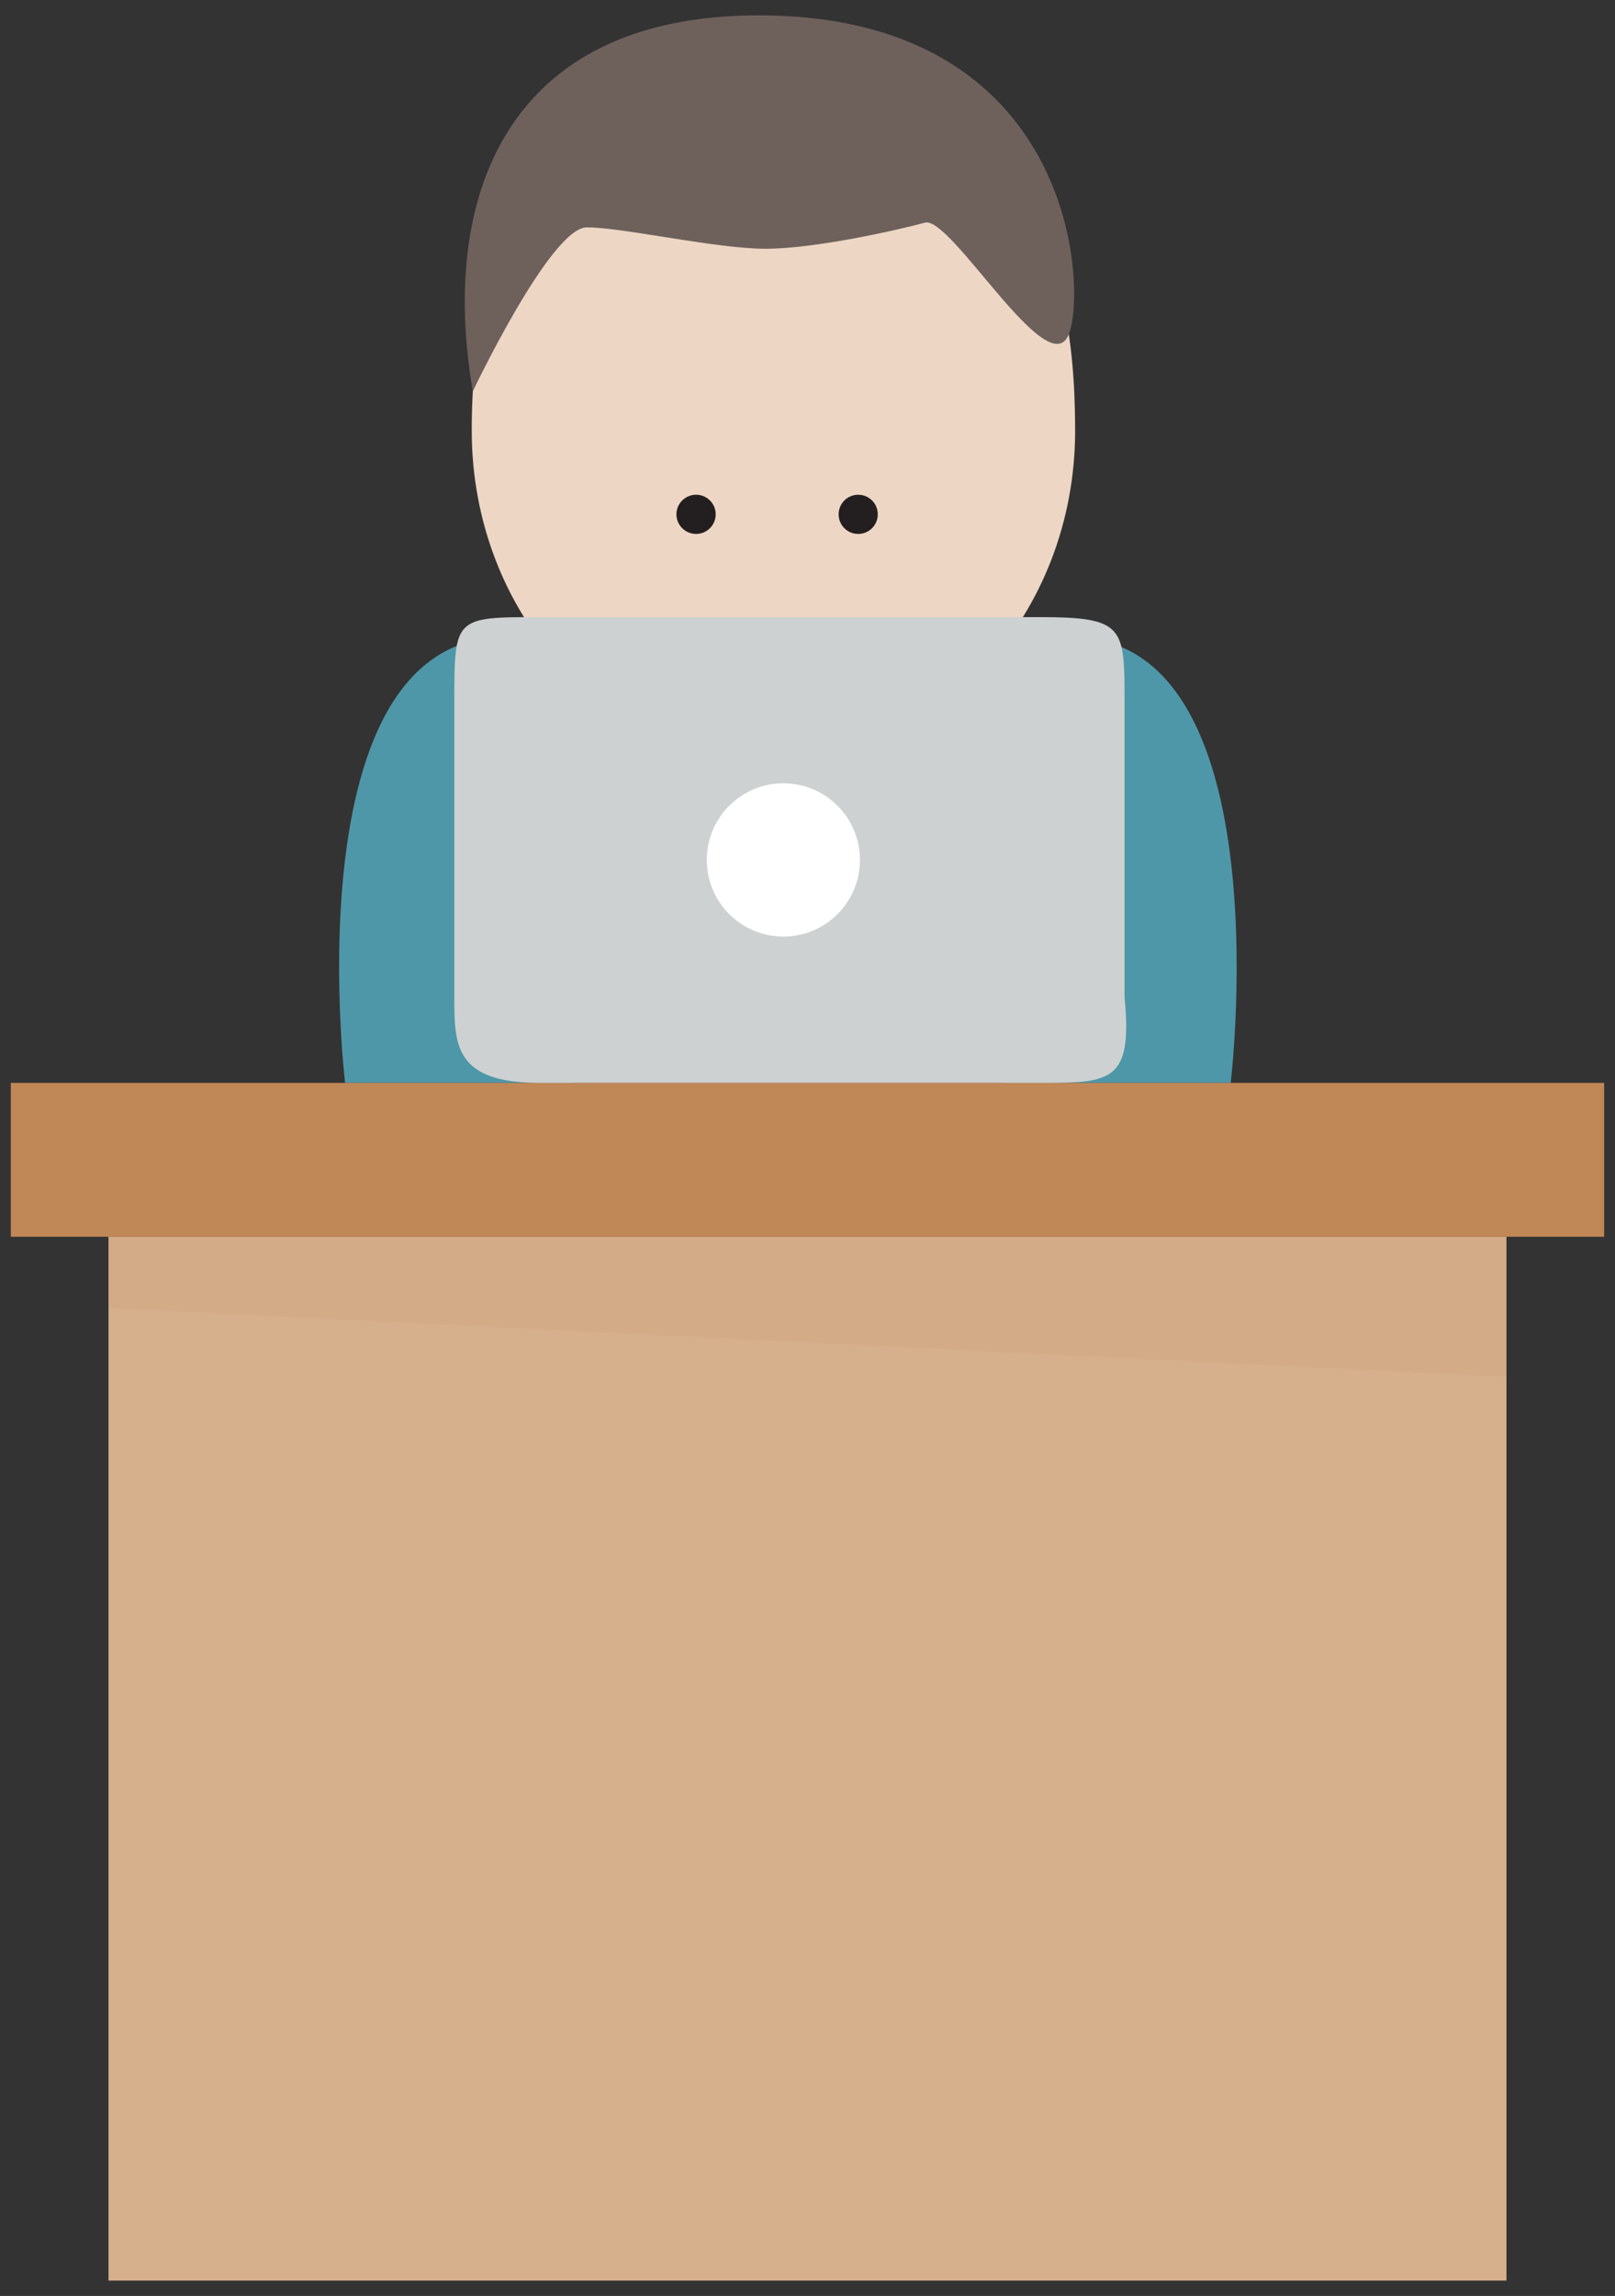 <?xml version="1.0" encoding="UTF-8"?>
<!DOCTYPE svg  PUBLIC '-//W3C//DTD SVG 1.1//EN'  'http://www.w3.org/Graphics/SVG/1.1/DTD/svg11.dtd'>
<svg enable-background="new 0 0 1141.052 1621.698" version="1.1" viewBox="0 0 1141.1 1621.7" xml:space="preserve" xmlns="http://www.w3.org/2000/svg">

	<rect x="0" y="0" width="1141.1" height="1621.7" fill="#333333" stroke="none"/>

	<rect x="76.648" y="873.58" width="987.76" height="737.27" fill="#D6AF8D"/>
	<path d="m759.65 304.13c0 129.31-95.474 234.15-213.18 234.15-117.74 0-213.16-104.84-213.16-234.15 0-129.34 46.471-231.65 213.16-231.65 175.13 0 213.18 102.31 213.18 231.65z" fill="#EDD6C4"/>
	<path d="m505.68 363.29c0 7.649-6.22 13.845-13.852 13.845s-13.893-6.196-13.893-13.845c0-7.648 6.261-13.842 13.893-13.842s13.852 6.194 13.852 13.842z" fill="#231F20"/>
	<path d="m620.21 363.29c0 7.649-6.197 13.845-13.838 13.845-7.669 0-13.819-6.196-13.819-13.845 0-7.648 6.15-13.842 13.819-13.842 7.642 0 13.838 6.194 13.838 13.842z" fill="#231F20"/>
	<line x1="535.87" x2="571.12" y1="412.37" y2="412.37" fill="#231F20"/>
	<path d="m243.82 764.87s-41.799-347.82 137.71-312.39c179.51 35.428 23.431 312.39 23.431 312.39h-161.14z" fill="#4E97A8"/>
	<path d="m869.58 764.87s41.748-347.82-137.73-312.39c-179.54 35.428-23.436 312.39-23.436 312.39h161.17z" fill="#4E97A8"/>
	<polygon points="1064.4 972.54 76.648 923.94 76.648 815.23 1064.4 815.23" fill="#C08757" opacity=".1"/>
	<rect x="7.634" y="764.87" width="1125.8" height="108.7" fill="#C08757"/>
	<path d="m794.57 704.44c5.911 60.433-10.104 60.433-60.387 60.433h-352.76c-60.415 0-60.415-27.068-60.415-60.433v-208.12c0-60.429 0-60.429 60.415-60.429h352.76c60.387 0 60.387 6.712 60.387 60.429v208.12z" fill="#CED1D1"/>
	<path d="m334.09 276.4s54.964-115.8 80.532-115.8c25.572 0 91.055 15.104 126.29 15.104 35.253 0 94.351-13.433 112.64-18.448 18.299-5.034 87.133 114.92 101.61 78.882 12.922-32.208 4.493-225.35-219.29-225.29-178.68 0.067-225.43 129-201.78 265.55z" fill="#6E615C"/>
	<path d="m607.62 607.41c0 29.899-24.255 54.127-54.109 54.127-29.917 0-54.117-24.228-54.117-54.127 0-29.885 24.2-54.14 54.117-54.14 29.854 0 54.109 24.255 54.109 54.14z" fill="#fff"/>

</svg>
